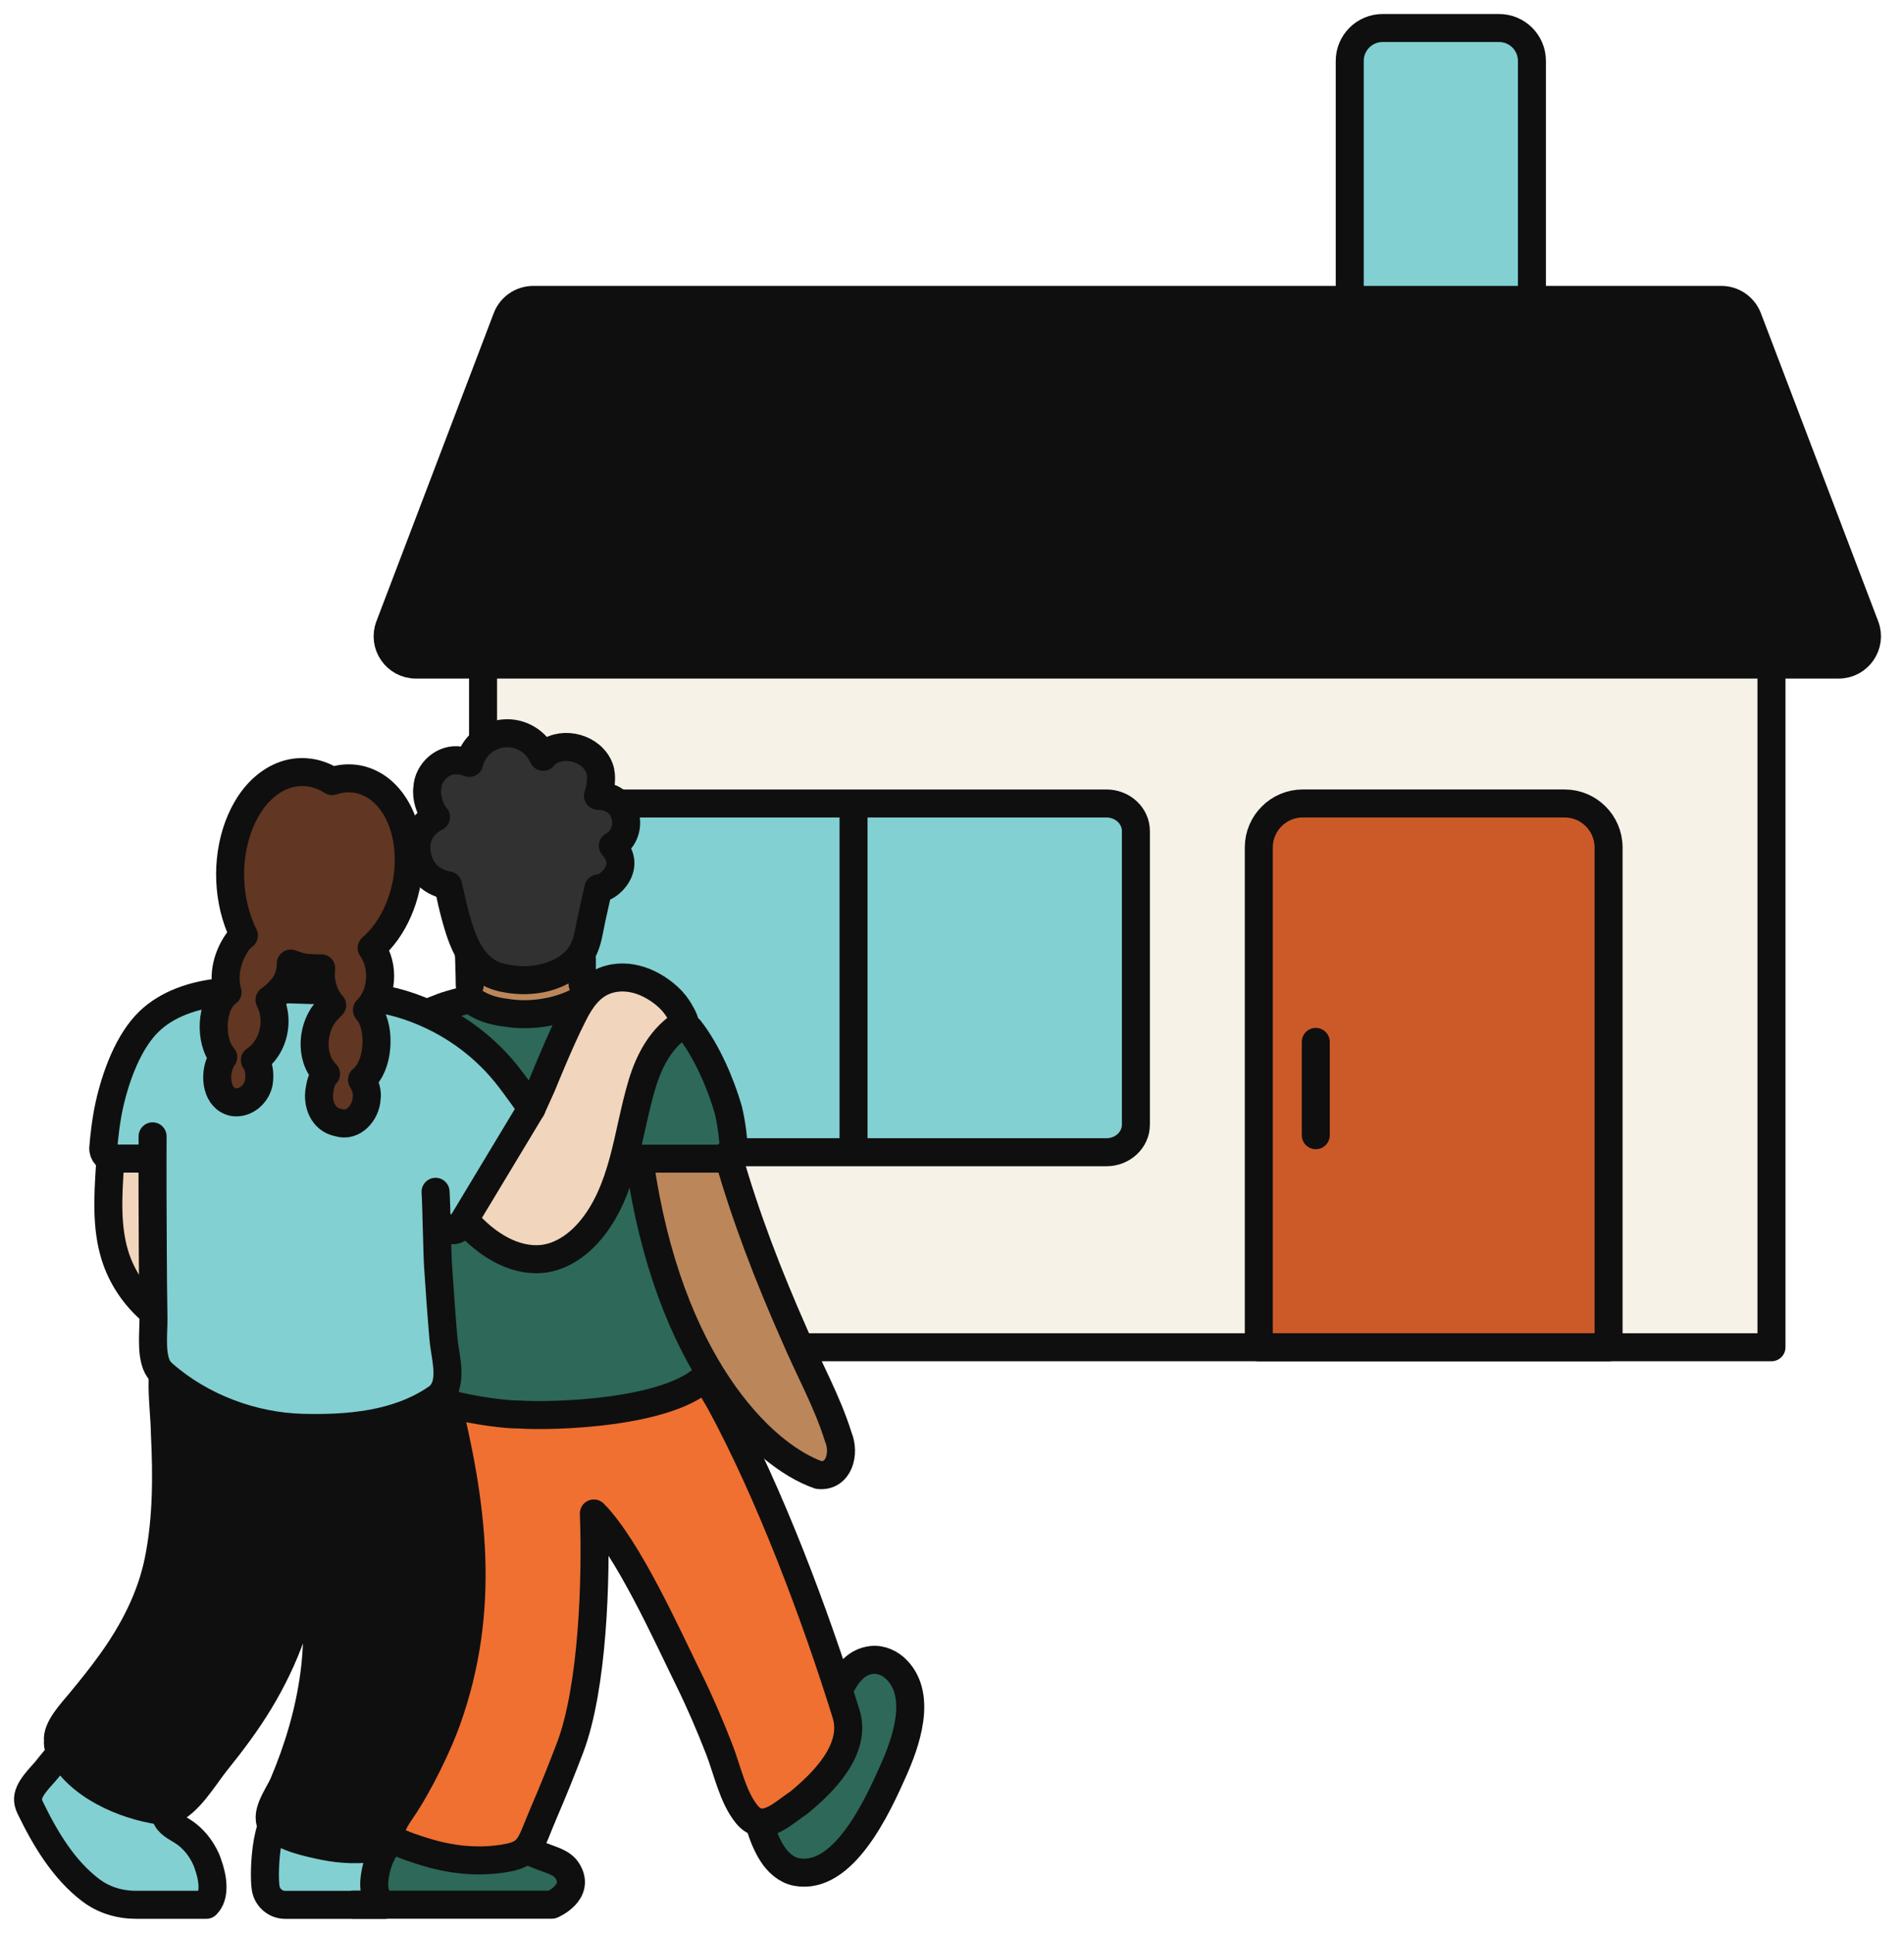 <svg width="68" height="69" viewBox="0 0 68 69" fill="none" xmlns="http://www.w3.org/2000/svg">
<path d="M49.38 1H53.536C54.186 1 54.712 1.526 54.712 2.176V11.897H48.201V2.176C48.201 1.526 48.727 1 49.377 1H49.38Z" fill="#82D0D2"/>
<path d="M63.263 19.301H17.252V48.097H63.263V19.301Z" fill="#F7F2E8"/>
<path d="M65.662 23.725H14.856C14.148 23.725 13.659 23.017 13.911 22.357L18.101 11.357C18.249 10.965 18.627 10.707 19.046 10.707H61.475C61.895 10.707 62.27 10.965 62.421 11.357L66.611 22.357C66.862 23.017 66.374 23.725 65.666 23.725H65.662Z" fill="#0F0F0F"/>
<path d="M57.446 48.098H44.957V30.253C44.957 29.387 45.662 28.683 46.528 28.683H55.878C56.745 28.683 57.449 29.387 57.449 30.253V48.098H57.446Z" fill="#CC5A29"/>
<path d="M20.641 29.67V40.148C20.641 40.694 21.112 41.134 21.692 41.134H39.516C40.097 41.134 40.568 40.691 40.568 40.148V29.67C40.568 29.124 40.097 28.684 39.516 28.684H21.692C21.112 28.684 20.641 29.127 20.641 29.67Z" fill="#82D0D2"/>
<path d="M48.205 10.763V2.176C48.205 1.526 48.731 1 49.381 1H53.537C54.186 1 54.712 1.526 54.712 2.176V10.419" stroke="#0F0F0F" stroke-linecap="round" stroke-linejoin="round"/>
<path d="M63.267 23.703V48.096H17.252V23.703" stroke="#0F0F0F" stroke-linecap="round" stroke-linejoin="round"/>
<path d="M65.662 23.725H14.856C14.148 23.725 13.659 23.017 13.911 22.357L18.101 11.357C18.249 10.965 18.627 10.707 19.046 10.707H61.475C61.895 10.707 62.27 10.965 62.421 11.357L66.611 22.357C66.862 23.017 66.374 23.725 65.666 23.725H65.662Z" stroke="#0F0F0F" stroke-linecap="round" stroke-linejoin="round"/>
<path d="M57.446 48.098H44.957V30.253C44.957 29.387 45.662 28.683 46.528 28.683H55.878C56.745 28.683 57.449 29.387 57.449 30.253V48.098H57.446Z" stroke="#0F0F0F" stroke-linecap="round" stroke-linejoin="round"/>
<path d="M20.641 29.67V40.148C20.641 40.694 21.112 41.134 21.692 41.134H39.516C40.097 41.134 40.568 40.691 40.568 40.148V29.67C40.568 29.124 40.097 28.684 39.516 28.684H21.692C21.112 28.684 20.641 29.127 20.641 29.67Z" stroke="#0F0F0F" stroke-linecap="round" stroke-linejoin="round"/>
<path d="M30.484 28.703V41.047" stroke="#0F0F0F" stroke-linecap="round" stroke-linejoin="round"/>
<path d="M46.992 37.195V40.526" stroke="#0F0F0F" stroke-linecap="round" stroke-linejoin="round"/>
<path d="M30.478 59.564C30.653 59.399 30.867 59.286 31.138 59.255C31.472 59.221 31.808 59.372 32.046 59.626C32.936 60.571 32.352 62.211 31.894 63.229C31.331 64.494 30.121 67.141 28.443 66.824C28.086 66.755 27.783 66.487 27.58 66.168C27.133 65.47 26.759 64.133 27.192 63.335C27.278 63.177 27.446 63.108 27.567 63.005C28.044 62.472 28.663 62.122 29.175 61.637C29.715 61.128 29.918 60.087 30.478 59.564Z" fill="#2D6858"/>
<path d="M19.715 68.001H12.627C12.386 67.798 12.317 67.55 12.764 67.324C12.96 67.224 12.314 67.035 12.53 67.035C11.898 66.959 12.314 66.447 12.341 65.773C12.345 65.715 12.351 65.656 12.358 65.598C12.448 64.993 12.853 64.464 13.352 64.147C13.898 63.807 14.545 63.69 15.177 63.656C15.909 63.621 16.666 63.7 17.312 64.061C17.556 64.202 17.776 64.374 17.992 64.556C18.113 64.656 18.24 64.769 18.285 64.928C18.329 65.086 18.25 65.295 18.096 65.313C17.876 65.216 17.597 65.316 17.473 65.533C18.075 65.77 18.677 66.007 19.278 66.244C19.316 66.258 19.354 66.275 19.392 66.289C19.701 66.413 20.072 66.495 20.258 66.784C20.756 67.557 19.715 68.001 19.715 68.001Z" fill="#2D6858"/>
<path d="M25.715 50.029C25.23 49.193 24.694 48.341 24.165 47.523C23.965 47.261 24.037 47.787 23.7 47.715C23.137 47.639 23.051 48.526 23.525 48.709C23.584 48.791 23.642 48.877 23.697 48.959C23.532 48.846 23.35 48.753 23.157 48.691C21.298 48.11 16.22 47.646 15.124 49.685C14.825 50.424 15.103 51.245 15.193 52.002C15.309 53.036 15.413 54.081 15.492 55.123C15.56 56.976 15.681 59.052 15.096 60.867C14.801 61.751 14.371 62.575 14.038 63.442C13.914 63.401 13.769 63.421 13.653 63.517C13.56 63.62 13.515 63.717 13.498 63.81C13.271 63.844 13.092 64.074 13.13 64.325C13.154 64.48 13.23 64.586 13.333 64.672C13.085 65.484 14.663 65.944 15.131 66.092C16.093 66.398 17.114 66.511 18.125 66.322C18.97 66.164 18.953 65.81 19.445 64.669C19.771 63.913 20.077 63.15 20.369 62.38C21.181 60.231 21.305 56.347 21.215 54.03C22.439 55.274 23.824 58.368 24.608 59.959C25.003 60.764 25.357 61.589 25.684 62.424C25.98 63.174 26.172 64.153 26.677 64.772C27.258 65.484 27.98 64.714 28.534 64.356C29.386 63.655 30.62 62.459 30.221 61.176C29.108 57.601 27.489 53.298 25.715 50.032V50.029Z" fill="#EF7031"/>
<path d="M23.953 40.159C24.276 41.266 25.266 46.594 25.548 47.712C26.438 50.386 20.065 50.602 18.532 50.496C17.789 50.517 13.822 50.004 13.723 48.602C13.791 46.068 14.225 40.396 14.114 40.101C13.238 38.2 23.87 39.798 23.953 40.163V40.159Z" fill="#2D6858"/>
<path d="M29.94 51.299C30.187 51.891 29.96 52.729 29.245 52.657C27.121 51.921 23.731 48.456 22.793 41.093C22.941 40.196 25.629 40.426 25.883 40.822C26.519 43.176 27.389 45.428 28.369 47.645C28.888 48.869 29.537 50.017 29.936 51.292L29.94 51.299Z" fill="#BB875A"/>
<path d="M7.371 68H4.862C4.281 68 3.704 67.835 3.233 67.471C3.233 67.471 3.226 67.467 3.222 67.464C2.287 66.749 1.631 65.669 1.108 64.593C1.057 64.494 1.012 64.391 1.002 64.277C0.967 63.871 1.466 63.438 1.693 63.15C2.016 62.734 2.404 62.331 2.686 61.885C2.686 61.881 2.69 61.878 2.693 61.874C2.707 61.857 2.717 61.84 2.727 61.83C2.865 61.654 3.13 61.647 3.295 61.775C3.473 61.919 3.532 62.221 3.384 62.421C3.38 62.424 3.377 62.424 3.374 62.431C3.367 62.438 3.36 62.448 3.35 62.462C3.336 62.483 3.319 62.503 3.305 62.521C3.81 62.496 4.353 62.661 4.807 62.868C5.178 63.023 5.639 63.157 5.873 63.531C6.155 63.975 5.776 64.387 5.921 64.838C6.007 65.102 6.285 65.226 6.512 65.37C6.887 65.604 7.182 65.968 7.368 66.388C7.389 66.439 7.409 66.491 7.426 66.546C7.609 67.048 7.698 67.687 7.368 68H7.371Z" fill="#82D0D2"/>
<path d="M13.982 65.716C13.824 65.853 13.487 66.232 13.38 67.033C13.274 67.834 13.735 68.002 13.735 68.002H10.184C9.843 68.002 9.541 67.751 9.486 67.394C9.486 67.394 9.486 67.39 9.486 67.387C9.407 66.909 9.472 64.358 10.362 64.757C10.541 64.833 10.641 65.025 10.627 65.218C10.778 65.255 10.933 65.338 11.05 65.434C11.445 65.393 11.813 65.51 12.198 65.596C12.253 65.599 12.308 65.599 12.36 65.596C12.411 65.596 12.459 65.589 12.507 65.585C12.456 65.451 12.463 65.307 12.559 65.159C12.992 64.64 13.456 65.431 13.882 65.572L13.985 65.716H13.982Z" fill="#82D0D2"/>
<path d="M15.646 48.795C16.805 53.136 17.492 57.144 15.949 61.438C15.65 62.27 14.969 63.71 14.316 64.655C13.663 65.601 14.041 65.673 14.041 65.673C13.9 65.831 13.769 65.91 13.525 65.951C12.872 66.055 12.205 66.037 11.559 65.903C11.04 65.797 10.16 65.611 9.758 65.216C9.373 64.838 9.957 64.074 10.122 63.693C10.652 62.445 11.047 61.125 11.226 59.771C11.318 59.073 11.349 58.365 11.312 57.66C11.294 57.33 11.284 56.962 11.201 56.642C11.126 56.35 11.126 56.251 10.961 55.773C10.82 57.56 10.167 59.245 9.263 60.743C8.816 61.483 8.276 62.204 7.726 62.885C7.3 63.414 6.722 64.418 6.069 64.635C5.959 64.673 5.839 64.659 5.725 64.642C4.443 64.456 2.769 63.758 2.126 62.462C2.071 62.352 2.058 62.249 2.071 62.156C2.006 61.703 2.597 61.098 2.855 60.781C3.24 60.314 3.622 59.843 3.976 59.348C4.76 58.255 5.392 57.055 5.667 55.697C5.963 54.222 5.963 52.696 5.89 51.194C5.873 50.221 5.667 49.166 5.973 48.231C6.141 47.922 6.509 47.901 6.805 47.867C9.015 47.564 11.291 47.42 13.398 48.348C13.859 48.537 14.395 48.702 14.807 49.015C14.556 48.361 15.526 48.042 15.65 48.798L15.646 48.795Z" fill="#0F0F0F"/>
<path d="M7.096 47.709C6.811 47.657 6.498 47.485 6.309 47.392C5.295 46.894 4.456 45.962 4.102 44.824C3.786 43.803 3.855 42.697 3.923 41.624C3.934 41.449 3.947 41.267 4.026 41.112C4.154 40.864 4.463 40.782 4.68 40.954C4.889 41.146 4.931 39.108 5.023 39.376C5.109 39.359 5.192 39.458 5.278 39.496C5.309 39.51 5.343 39.534 5.371 39.558C5.666 39.369 6.006 39.524 6.044 39.861C6.429 39.538 6.811 42.38 6.838 42.793C7.299 42.679 7.44 43.267 7.44 43.611C7.509 44.666 7.461 45.742 7.323 46.787C7.333 46.715 7.67 47.045 7.694 47.124C7.739 47.282 7.694 47.482 7.588 47.599C7.467 47.729 7.285 47.746 7.096 47.712V47.709Z" fill="#F1D5BC"/>
<path d="M5.477 40.466C5.436 41.862 5.45 43.261 5.457 44.657C5.46 45.45 5.467 46.245 5.481 47.042C5.491 47.599 5.347 48.565 5.745 48.974C5.773 49.002 5.804 49.029 5.831 49.056C7.193 50.253 9.039 50.93 10.799 50.975C12.414 51.016 14.195 50.878 15.59 49.919C16.237 49.476 15.9 48.486 15.838 47.802C15.762 46.939 15.704 46.076 15.645 45.213C15.532 43.584 15.46 41.937 15.233 40.322C15.422 40.504 4.566 39.854 5.474 40.473L5.477 40.466Z" fill="#82D0D2"/>
<path d="M20.846 36.191C20.846 36.174 20.846 36.157 20.846 36.139V36.153C20.846 36.112 20.846 36.074 20.843 36.033C20.843 36.029 20.843 36.026 20.843 36.023C20.843 36.023 20.843 36.016 20.843 36.012C20.843 36.012 20.843 36.012 20.843 36.016C20.843 36.012 20.843 36.009 20.843 36.005C20.833 35.713 20.819 35.418 20.808 35.122C20.808 35.122 20.808 35.105 20.808 35.098C20.802 34.964 20.791 34.826 20.785 34.692C20.785 34.672 20.785 34.654 20.785 34.634C20.778 34.38 20.771 33.792 20.767 33.616C20.76 33.603 20.75 33.266 20.74 33.214C20.74 33.108 20.733 33.001 20.73 32.895C20.702 32.884 20.664 32.884 20.623 32.895C20.537 32.922 20.489 33.011 20.506 33.097C20.523 33.369 20.537 33.637 20.551 33.908C20.441 33.798 20.3 33.658 20.296 33.654C20.241 33.596 20.534 33.946 20.461 33.981C20.307 33.981 20.152 33.974 20.001 33.981C19.602 33.974 19.196 34.012 18.791 34.05C18.234 34.101 17.677 34.153 17.141 34.094V34.077C17.141 33.981 17.062 33.905 16.969 33.905C16.948 33.905 16.931 33.912 16.91 33.915C16.91 33.83 16.907 33.74 16.907 33.654C16.89 33.472 16.952 33.132 16.697 33.108C16.697 33.121 16.697 33.139 16.697 33.152C16.697 33.18 16.701 33.204 16.704 33.231C16.718 33.376 16.725 33.523 16.732 33.668C16.732 33.73 16.738 33.792 16.742 33.85C16.742 33.85 16.742 33.857 16.742 33.86C16.749 34.043 16.752 34.221 16.756 34.404C16.756 34.52 16.763 34.641 16.766 34.758C16.766 34.892 16.77 35.026 16.773 35.16C16.773 35.263 16.776 35.366 16.783 35.469C16.783 35.476 16.783 35.483 16.783 35.49C16.783 35.521 16.783 35.552 16.787 35.586C16.79 35.703 16.797 35.816 16.797 35.933C16.797 35.94 16.797 35.944 16.797 35.95V35.968C16.797 36.102 16.797 36.232 16.797 36.366C16.797 36.414 16.797 36.463 16.8 36.511C16.8 36.576 16.804 36.645 16.807 36.71C16.807 36.83 16.811 36.947 16.807 37.068C16.804 37.191 16.79 37.312 16.783 37.435C16.783 37.432 16.783 37.425 16.783 37.422C16.783 37.432 16.783 37.439 16.783 37.449C16.866 37.442 16.941 37.377 16.945 37.294C16.955 37.057 16.962 36.82 16.969 36.583C17.051 36.573 17.117 36.5 17.117 36.414C17.117 36.253 17.123 36.091 17.123 35.93C17.24 35.998 17.395 36.043 17.491 36.074C17.973 36.229 18.481 36.267 18.98 36.304C19.217 36.318 19.427 36.277 19.66 36.232C19.939 36.225 20.193 36.122 20.43 35.978C20.461 35.961 20.499 35.94 20.537 35.923C20.54 35.998 20.547 36.074 20.551 36.153C20.551 36.184 20.561 36.208 20.575 36.236C20.568 36.353 20.561 36.466 20.551 36.583C20.534 36.851 20.513 37.119 20.489 37.387C20.479 37.48 20.551 37.566 20.643 37.576C20.65 37.576 20.657 37.576 20.661 37.576C20.771 37.576 20.843 37.47 20.836 37.363V37.356C20.819 37.346 20.808 37.329 20.798 37.312C20.785 37.27 20.785 37.226 20.788 37.184C20.791 37.126 20.798 37.071 20.802 37.013C20.812 36.916 20.822 36.817 20.826 36.72C20.833 36.624 20.836 36.528 20.84 36.428C20.84 36.421 20.84 36.414 20.84 36.411V36.421C20.84 36.421 20.84 36.397 20.84 36.383V36.28C20.84 36.249 20.84 36.218 20.84 36.188L20.846 36.191Z" fill="#BB875A"/>
<path d="M21.105 32.677C20.889 32.633 20.913 32.354 20.892 32.186C20.816 32.045 20.981 31.883 21.122 31.956C21.15 31.708 21.418 30.873 21.755 31.234C21.861 31.605 21.59 32.702 21.102 32.681L21.105 32.677Z" fill="#BB875A"/>
<path d="M15.601 31.23C15.938 30.869 16.206 31.704 16.233 31.952C16.374 31.88 16.539 32.041 16.463 32.182C16.446 32.35 16.463 32.632 16.25 32.673C15.762 32.694 15.491 31.598 15.597 31.226L15.601 31.23Z" fill="#BB875A"/>
<path d="M21.89 30.195C22.639 29.786 22.491 28.521 21.494 28.418C21.46 28.411 21.412 28.411 21.357 28.411C21.45 28.112 21.522 27.724 21.408 27.421C21.137 26.71 20.133 26.431 19.525 26.888C19.494 26.916 19.449 26.961 19.401 27.019C19.167 26.476 18.6 26.132 18.009 26.18C17.579 26.211 17.17 26.452 16.94 26.816C16.857 26.947 16.795 27.088 16.758 27.236C16.648 27.188 16.531 27.16 16.424 27.15C15.84 27.053 15.283 27.559 15.262 28.14C15.211 28.459 15.362 28.93 15.572 29.168C15.156 29.381 14.812 29.773 14.877 30.398C14.956 31.161 15.496 31.526 16.005 31.605C16.005 31.605 16.115 32.103 16.139 32.203C16.218 32.543 16.307 32.88 16.414 33.21C16.658 33.956 17.063 34.692 17.885 34.891C18.569 35.056 19.318 35.028 19.961 34.722C20.154 34.633 20.332 34.516 20.487 34.372C20.831 34.056 20.958 33.671 21.041 33.227C21.133 32.729 21.261 32.223 21.367 31.725C21.367 31.725 21.367 31.721 21.367 31.718C21.481 31.704 21.587 31.67 21.683 31.605C22.017 31.381 22.264 30.965 22.113 30.563C22.082 30.467 21.996 30.312 21.886 30.195H21.89Z" fill="#313131"/>
<path d="M26.204 40.985C26.214 41.188 26.053 41.36 25.846 41.36H21.281C21.144 41.367 20.941 41.374 20.938 41.188C20.938 41.095 21.017 41.016 21.11 41.016H21.646C21.12 40.906 20.566 40.872 20.078 40.617C20.044 40.666 19.982 40.679 19.93 40.697C19.69 41.147 19.312 40.243 19.157 40.078C18.827 39.627 18.394 39.215 18.15 38.713C17.294 37.998 16.5 37.18 15.548 36.592C15.431 36.664 15.321 36.609 15.273 36.527C15.18 36.561 15.087 36.599 14.994 36.633C14.994 36.633 14.987 36.633 14.984 36.633H14.977C14.96 36.64 14.939 36.644 14.918 36.644C14.857 36.644 14.798 36.609 14.767 36.554C14.723 36.475 14.75 36.362 14.836 36.321C14.843 36.321 14.85 36.314 14.857 36.31C14.857 36.31 14.864 36.31 14.867 36.307H14.874C15.194 36.187 15.51 36.063 15.829 35.939C16.08 35.843 16.792 35.664 16.792 35.664C17.143 35.939 17.583 36.094 18.084 36.149C19.03 36.31 20.205 36.104 21.003 35.54C21.079 35.399 21.309 35.447 21.329 35.609C21.35 35.733 21.23 35.805 21.144 35.867C21.058 35.925 20.969 35.977 20.879 36.025C21.099 36.025 21.319 36.025 21.536 36.073C21.993 36.197 22.464 36.221 22.935 36.279C23.227 36.3 23.516 36.338 23.801 36.389C23.43 36.149 22.98 36.011 22.54 36.004C22.33 36.128 22.168 35.812 22.368 35.695C22.68 35.595 23.028 35.712 23.334 35.795C23.622 35.898 23.915 36.018 24.155 36.211C24.413 36.431 24.619 36.688 24.829 36.946C25.441 37.73 25.743 38.679 26.015 39.621C26.145 40.181 26.19 40.669 26.207 40.985H26.204Z" fill="#2D6858"/>
<path d="M12.424 34.002C12.617 34.493 12.606 35.033 12.527 35.545C12.51 35.683 12.493 35.889 12.307 35.868C12.225 35.858 12.156 35.782 12.156 35.7C11.75 36.583 10.575 36.542 9.75 36.49C8.684 36.37 8.873 34.93 9.351 34.287C9.557 33.902 9.853 33.572 10.197 33.304C10.441 33.149 10.746 33.132 11.025 33.098C11.272 33.07 11.496 33.194 11.713 33.297C12.049 33.407 12.314 33.658 12.428 33.998L12.424 34.002Z" fill="#F1D5BC"/>
<path d="M21.589 35.013C21.063 35.226 20.74 35.69 20.479 36.209C20.197 36.766 19.946 37.337 19.702 37.914C19.582 38.196 19.465 38.482 19.348 38.764C19.314 38.846 18.984 39.571 18.984 39.571C18.984 39.571 18.949 39.54 18.929 39.533C18.681 39.451 18.609 39.85 18.492 40.001C18.416 40.197 18.265 40.362 18.193 40.558C18.093 40.73 18.021 40.929 17.877 41.07C17.839 41.08 17.805 41.098 17.784 41.132C17.777 41.142 17.77 41.156 17.76 41.166C17.708 41.177 17.664 41.208 17.636 41.249C17.509 41.486 17.392 41.734 17.258 41.971C17.182 41.991 17.127 42.06 17.127 42.139C17.127 42.163 17.127 42.184 17.127 42.205C17.004 42.428 16.89 42.658 16.749 42.875C16.694 42.947 16.712 43.023 16.753 43.088C16.739 43.105 16.725 43.126 16.712 43.143C16.577 42.971 16.457 42.796 16.357 42.624C16.241 42.431 15.952 42.596 16.058 42.796C16.698 43.896 17.99 45.085 19.358 44.955C20.029 44.889 20.623 44.477 21.06 43.968C21.672 43.256 22.022 42.359 22.267 41.455C22.511 40.551 22.662 39.623 22.93 38.726C23.198 37.839 23.631 37.028 24.442 36.533C24.511 36.491 24.236 36.044 24.195 35.986C23.958 35.629 23.569 35.33 23.188 35.14C22.806 34.951 22.359 34.858 21.936 34.931C21.813 34.951 21.696 34.986 21.589 35.027V35.013Z" fill="#F1D5BC"/>
<path d="M17.343 37.553C17.243 37.46 17.14 37.37 17.037 37.285C16.284 36.659 15.407 36.181 14.476 35.882C13.64 35.617 12.774 35.535 11.904 35.483C10.742 35.414 9.56 35.322 8.395 35.384C8.199 35.394 8.006 35.411 7.81 35.432C6.903 35.535 5.982 35.834 5.325 36.466C4.582 37.185 4.136 38.422 3.909 39.43C3.782 40 3.72 40.598 3.689 40.976C3.672 41.183 3.837 41.361 4.043 41.361H13.627C13.627 41.361 15.222 43.066 15.912 43.809C16.071 43.977 16.342 43.95 16.463 43.751L18.982 39.567C18.982 39.567 18.391 38.725 18.068 38.326C17.844 38.051 17.604 37.793 17.343 37.553Z" fill="#82D0D2"/>
<path d="M14.569 30.178C14.648 30.82 14.575 31.487 14.376 32.103C14.197 32.649 13.922 33.168 13.53 33.594C13.455 33.677 13.376 33.753 13.293 33.825C13.286 33.832 13.28 33.839 13.273 33.842C13.73 34.471 13.668 35.509 13.104 36.056C13.139 36.1 13.169 36.142 13.194 36.176C13.592 36.74 13.537 38.067 12.929 38.545C13.049 38.747 13.132 38.981 13.094 39.218C13.066 39.717 12.62 40.25 12.083 40.074C11.533 39.971 11.317 39.394 11.416 38.892C11.444 38.703 11.499 38.476 11.643 38.338C11.038 37.747 11.141 36.599 11.726 36.021C11.77 35.984 11.815 35.929 11.863 35.884C11.561 35.557 11.409 35.035 11.471 34.567C11.262 34.578 11.024 34.55 10.918 34.55C10.832 34.547 10.622 34.488 10.385 34.399C10.385 34.612 10.34 34.825 10.251 35.007C10.21 35.145 9.9 35.516 9.625 35.695C9.67 35.781 9.711 35.887 9.749 36.018C9.918 36.657 9.701 37.42 9.154 37.812C9.137 37.823 9.12 37.833 9.103 37.847C9.271 38.063 9.285 38.404 9.24 38.665C9.151 39.071 8.763 39.411 8.336 39.346C7.745 39.225 7.656 38.445 7.848 37.967C7.883 37.885 7.92 37.809 7.972 37.737C7.474 37.18 7.518 35.846 8.127 35.42C7.944 34.804 8.134 34.103 8.508 33.591C8.567 33.516 8.639 33.457 8.711 33.395C8.553 33.082 8.439 32.749 8.357 32.412C8.206 31.773 8.178 31.102 8.274 30.453C8.371 29.813 8.587 29.181 8.955 28.645C9.299 28.146 9.797 27.734 10.399 27.603C10.739 27.531 11.09 27.558 11.396 27.661C11.557 27.716 11.715 27.789 11.863 27.885C11.997 27.84 12.135 27.809 12.276 27.795C12.513 27.771 12.757 27.795 12.984 27.868C13.293 27.967 13.572 28.149 13.795 28.387C14.252 28.868 14.489 29.524 14.569 30.178Z" fill="#613622"/>
<path d="M29.972 60.297C30.117 60.018 30.271 59.757 30.477 59.568C30.653 59.403 30.866 59.29 31.137 59.259C31.471 59.224 31.808 59.376 32.045 59.63C32.935 60.575 32.351 62.215 31.894 63.233C31.33 64.498 30.12 67.144 28.442 66.828C28.085 66.759 27.782 66.491 27.58 66.172C27.404 65.9 27.243 65.529 27.133 65.13" stroke="#0F0F0F" stroke-linecap="round" stroke-linejoin="round"/>
<path d="M18.936 66.106C19.05 66.15 19.163 66.195 19.277 66.24C19.314 66.253 19.352 66.27 19.39 66.284C19.699 66.408 20.071 66.49 20.256 66.779C20.755 67.553 19.713 67.996 19.713 67.996H12.625" stroke="#0F0F0F" stroke-linecap="round" stroke-linejoin="round"/>
<path d="M15.187 52.002C15.304 53.037 15.407 54.082 15.486 55.123C15.555 56.976 15.675 59.052 15.091 60.867C14.795 61.751 14.365 62.576 14.032 63.442C13.908 63.401 13.764 63.422 13.647 63.518C13.554 63.621 13.509 63.717 13.492 63.81C13.265 63.844 13.086 64.075 13.124 64.326C13.148 64.48 13.224 64.587 13.327 64.673C13.079 65.484 14.657 65.945 15.125 66.092C16.087 66.398 17.108 66.512 18.119 66.323C18.965 66.165 18.947 65.811 19.439 64.669C19.765 63.913 20.071 63.15 20.364 62.38C21.175 60.231 21.299 56.347 21.209 54.03C22.433 55.275 23.818 58.368 24.602 59.96C24.997 60.764 25.352 61.589 25.678 62.425C25.974 63.174 26.166 64.154 26.672 64.772C27.252 65.484 27.974 64.714 28.528 64.356C29.38 63.655 30.614 62.459 30.216 61.177C29.102 57.602 27.483 53.298 25.709 50.032C25.606 49.854 25.499 49.675 25.393 49.496" stroke="#0F0F0F" stroke-linecap="round" stroke-linejoin="round"/>
<path d="M25.237 49.117C23.924 50.465 19.737 50.578 18.534 50.496C18.162 50.506 16.987 50.382 15.887 50.083" stroke="#0F0F0F" stroke-linecap="round" stroke-linejoin="round"/>
<path d="M25.993 41.215C26.619 43.429 27.444 45.556 28.372 47.653C28.891 48.877 29.541 50.025 29.939 51.3C30.187 51.892 29.96 52.73 29.245 52.658C27.162 51.937 23.851 48.581 22.848 41.49" stroke="#0F0F0F" stroke-linecap="round" stroke-linejoin="round"/>
<path d="M7.371 68H4.862C4.281 68 3.704 67.835 3.233 67.471C3.233 67.471 3.226 67.467 3.222 67.464C2.287 66.749 1.631 65.669 1.108 64.593C1.057 64.494 1.012 64.391 1.002 64.277C0.967 63.871 1.466 63.438 1.693 63.15C2.016 62.734 2.404 62.331 2.686 61.885C2.686 61.881 2.69 61.878 2.693 61.874C2.707 61.857 2.717 61.84 2.727 61.83C2.865 61.654 3.13 61.647 3.295 61.775C3.473 61.919 3.532 62.221 3.384 62.421C3.38 62.424 3.377 62.424 3.374 62.431C3.367 62.438 3.36 62.448 3.35 62.462C3.336 62.483 3.319 62.503 3.305 62.521C3.81 62.496 4.353 62.661 4.807 62.868C5.178 63.023 5.639 63.157 5.873 63.531C6.155 63.975 5.776 64.387 5.921 64.838C6.007 65.102 6.285 65.226 6.512 65.37C6.887 65.604 7.182 65.968 7.368 66.388C7.389 66.439 7.409 66.491 7.426 66.546C7.609 67.048 7.698 67.687 7.368 68H7.371Z" stroke="#0F0F0F" stroke-linecap="round" stroke-linejoin="round"/>
<path d="M13.982 65.716C13.824 65.853 13.487 66.232 13.38 67.033C13.274 67.834 13.735 68.002 13.735 68.002H10.184C9.843 68.002 9.541 67.751 9.486 67.394C9.486 67.394 9.486 67.39 9.486 67.387C9.407 66.909 9.472 64.358 10.362 64.757C10.541 64.833 10.641 65.025 10.627 65.218C10.778 65.255 10.933 65.338 11.05 65.434C11.445 65.393 11.813 65.51 12.198 65.596C12.253 65.599 12.308 65.599 12.36 65.596C12.411 65.596 12.459 65.589 12.507 65.585C12.456 65.451 12.463 65.307 12.559 65.159C12.992 64.64 13.456 65.431 13.882 65.572L13.985 65.716H13.982Z" stroke="#0F0F0F" stroke-linecap="round" stroke-linejoin="round"/>
<path d="M15.877 49.682C16.887 53.687 17.386 57.437 15.949 61.435C15.65 62.267 14.969 63.707 14.316 64.652C13.663 65.598 14.041 65.67 14.041 65.67C13.9 65.828 13.769 65.907 13.525 65.948C12.872 66.052 12.205 66.034 11.559 65.9C11.04 65.794 10.16 65.608 9.758 65.213C9.373 64.835 9.957 64.072 10.122 63.69C10.652 62.442 11.047 61.122 11.226 59.768C11.318 59.07 11.349 58.362 11.312 57.657C11.294 57.327 11.284 56.959 11.201 56.64C11.126 56.347 11.126 56.248 10.961 55.77C10.82 57.557 10.167 59.242 9.263 60.74C8.816 61.48 8.276 62.202 7.726 62.882C7.3 63.411 6.722 64.415 6.069 64.632C5.959 64.67 5.839 64.656 5.725 64.639C4.443 64.453 2.769 63.755 2.126 62.459C2.071 62.349 2.058 62.246 2.071 62.153C2.006 61.7 2.597 61.095 2.855 60.778C3.24 60.311 3.622 59.84 3.976 59.345C4.76 58.252 5.392 57.052 5.667 55.694C5.963 54.22 5.963 52.693 5.89 51.191C5.88 50.566 5.791 49.909 5.808 49.27" stroke="#0F0F0F" stroke-linecap="round" stroke-linejoin="round"/>
<path d="M5.409 46.791C4.814 46.279 4.347 45.598 4.106 44.821C3.79 43.8 3.858 42.694 3.927 41.621" stroke="#0F0F0F" stroke-linecap="round" stroke-linejoin="round"/>
<path d="M5.45 40.566C5.443 41.457 5.45 43.763 5.457 44.654C5.46 45.448 5.467 46.242 5.481 47.039C5.491 47.596 5.347 48.562 5.746 48.971C5.773 48.999 5.804 49.026 5.832 49.054C7.193 50.25 9.039 50.927 10.799 50.972C12.415 51.013 14.195 50.876 15.591 49.916C16.237 49.473 15.9 48.483 15.838 47.799C15.763 46.936 15.704 46.073 15.646 45.211C15.615 44.76 15.587 43 15.556 42.546" stroke="#0F0F0F" stroke-linecap="round" stroke-linejoin="round"/>
<path d="M16.746 34.095V34.047C16.753 34.229 16.756 34.233 16.76 34.415C16.76 34.532 16.767 34.652 16.77 34.769C16.77 34.903 16.774 35.037 16.777 35.171" stroke="#0F0F0F" stroke-linecap="round" stroke-linejoin="round"/>
<path d="M20.805 35.134C20.805 35.134 20.805 35.117 20.805 35.11C20.798 34.976 20.788 34.838 20.781 34.704C20.781 34.684 20.781 34.244 20.781 34.227" stroke="#0F0F0F" stroke-linecap="round" stroke-linejoin="round"/>
<path d="M21.89 30.195C22.639 29.786 22.491 28.521 21.494 28.418C21.46 28.411 21.412 28.411 21.357 28.411C21.45 28.112 21.522 27.724 21.408 27.421C21.137 26.71 20.133 26.431 19.525 26.888C19.494 26.916 19.449 26.961 19.401 27.019C19.167 26.476 18.6 26.132 18.009 26.18C17.579 26.211 17.17 26.452 16.94 26.816C16.857 26.947 16.795 27.088 16.758 27.236C16.648 27.188 16.531 27.16 16.424 27.15C15.84 27.053 15.283 27.559 15.262 28.14C15.211 28.459 15.362 28.93 15.572 29.168C15.156 29.381 14.812 29.773 14.877 30.398C14.956 31.161 15.496 31.526 16.005 31.605C16.005 31.605 16.115 32.103 16.139 32.203C16.218 32.543 16.307 32.88 16.414 33.21C16.658 33.956 17.063 34.692 17.885 34.891C18.569 35.056 19.318 35.028 19.961 34.722C20.154 34.633 20.332 34.516 20.487 34.372C20.831 34.056 20.958 33.671 21.041 33.227C21.133 32.729 21.261 32.223 21.367 31.725C21.367 31.725 21.367 31.721 21.367 31.718C21.481 31.704 21.587 31.67 21.683 31.605C22.017 31.381 22.264 30.965 22.113 30.563C22.082 30.467 21.996 30.312 21.886 30.195H21.89Z" stroke="#0F0F0F" stroke-linecap="round" stroke-linejoin="round"/>
<path d="M15.262 36.16C15.451 36.087 15.636 36.015 15.822 35.943C16.073 35.847 16.785 35.668 16.785 35.668C17.135 35.943 17.575 36.098 18.077 36.153C18.905 36.294 19.909 36.153 20.679 35.74" stroke="#0F0F0F" stroke-linecap="round" stroke-linejoin="round"/>
<path d="M24.634 36.75C25.246 37.534 25.741 38.682 26.012 39.624C26.143 40.184 26.188 40.672 26.205 40.989C26.215 41.191 26.054 41.363 25.847 41.363H22.895" stroke="#0F0F0F" stroke-linecap="round" stroke-linejoin="round"/>
<path d="M16.688 43.65C17.382 44.42 18.348 45.039 19.355 44.943C20.025 44.877 20.62 44.465 21.057 43.956C21.669 43.245 22.019 42.347 22.263 41.443C22.507 40.539 22.659 39.611 22.927 38.714C23.195 37.827 23.628 37.016 24.439 36.521C24.508 36.48 24.233 36.033 24.192 35.974C23.954 35.617 23.566 35.318 23.184 35.129C22.803 34.94 22.356 34.847 21.933 34.919C21.809 34.94 21.692 34.974 21.586 35.015C21.06 35.228 20.737 35.692 20.476 36.212C20.194 36.768 19.943 37.339 19.699 37.916C19.578 38.198 19.462 38.484 19.345 38.766C19.31 38.848 18.98 39.573 18.98 39.573" stroke="#0F0F0F" stroke-linecap="round" stroke-linejoin="round"/>
<path d="M15.914 43.809C16.072 43.977 16.344 43.949 16.464 43.75L18.984 39.567C18.984 39.567 18.393 38.724 18.07 38.326C17.846 38.051 17.606 37.793 17.344 37.552C17.245 37.459 17.142 37.37 17.038 37.284C16.286 36.658 15.409 36.181 14.477 35.882C14.199 35.792 13.921 35.727 13.639 35.672" stroke="#0F0F0F" stroke-linecap="round" stroke-linejoin="round"/>
<path d="M8.054 35.406C7.972 35.413 7.893 35.42 7.81 35.43C6.903 35.533 5.982 35.833 5.325 36.465C4.582 37.183 4.136 38.421 3.909 39.428C3.782 39.999 3.72 40.597 3.689 40.975C3.672 41.181 3.837 41.36 4.043 41.36H5.404" stroke="#0F0F0F" stroke-linecap="round" stroke-linejoin="round"/>
<path d="M14.569 30.178C14.648 30.82 14.575 31.487 14.376 32.103C14.197 32.649 13.922 33.168 13.53 33.594C13.455 33.677 13.376 33.753 13.293 33.825C13.286 33.832 13.28 33.839 13.273 33.842C13.73 34.471 13.668 35.509 13.104 36.056C13.139 36.1 13.169 36.142 13.194 36.176C13.592 36.74 13.537 38.067 12.929 38.545C13.049 38.747 13.132 38.981 13.094 39.218C13.066 39.717 12.62 40.25 12.083 40.074C11.533 39.971 11.317 39.394 11.416 38.892C11.444 38.703 11.499 38.476 11.643 38.338C11.038 37.747 11.141 36.599 11.726 36.021C11.77 35.984 11.815 35.929 11.863 35.884C11.561 35.557 11.409 35.035 11.471 34.567C11.262 34.578 11.024 34.55 10.918 34.55C10.832 34.547 10.622 34.488 10.385 34.399C10.385 34.612 10.34 34.825 10.251 35.007C10.21 35.145 9.9 35.516 9.625 35.695C9.67 35.781 9.711 35.887 9.749 36.018C9.918 36.657 9.701 37.42 9.154 37.812C9.137 37.823 9.12 37.833 9.103 37.847C9.271 38.063 9.285 38.404 9.24 38.665C9.151 39.071 8.763 39.411 8.336 39.346C7.745 39.225 7.656 38.445 7.848 37.967C7.883 37.885 7.92 37.809 7.972 37.737C7.474 37.18 7.518 35.846 8.127 35.42C7.944 34.804 8.134 34.103 8.508 33.591C8.567 33.516 8.639 33.457 8.711 33.395C8.553 33.082 8.439 32.749 8.357 32.412C8.206 31.773 8.178 31.102 8.274 30.453C8.371 29.813 8.587 29.181 8.955 28.645C9.299 28.146 9.797 27.734 10.399 27.603C10.739 27.531 11.09 27.558 11.396 27.661C11.557 27.716 11.715 27.789 11.863 27.885C11.997 27.84 12.135 27.809 12.276 27.795C12.513 27.771 12.757 27.795 12.984 27.868C13.293 27.967 13.572 28.149 13.795 28.387C14.252 28.868 14.489 29.524 14.569 30.178Z" stroke="#0F0F0F" stroke-linecap="round" stroke-linejoin="round"/>
<path d="M11.367 35.358C11.325 35.344 10.201 35.316 10.201 35.316" stroke="#0F0F0F" stroke-linecap="round" stroke-linejoin="round"/>
</svg>
